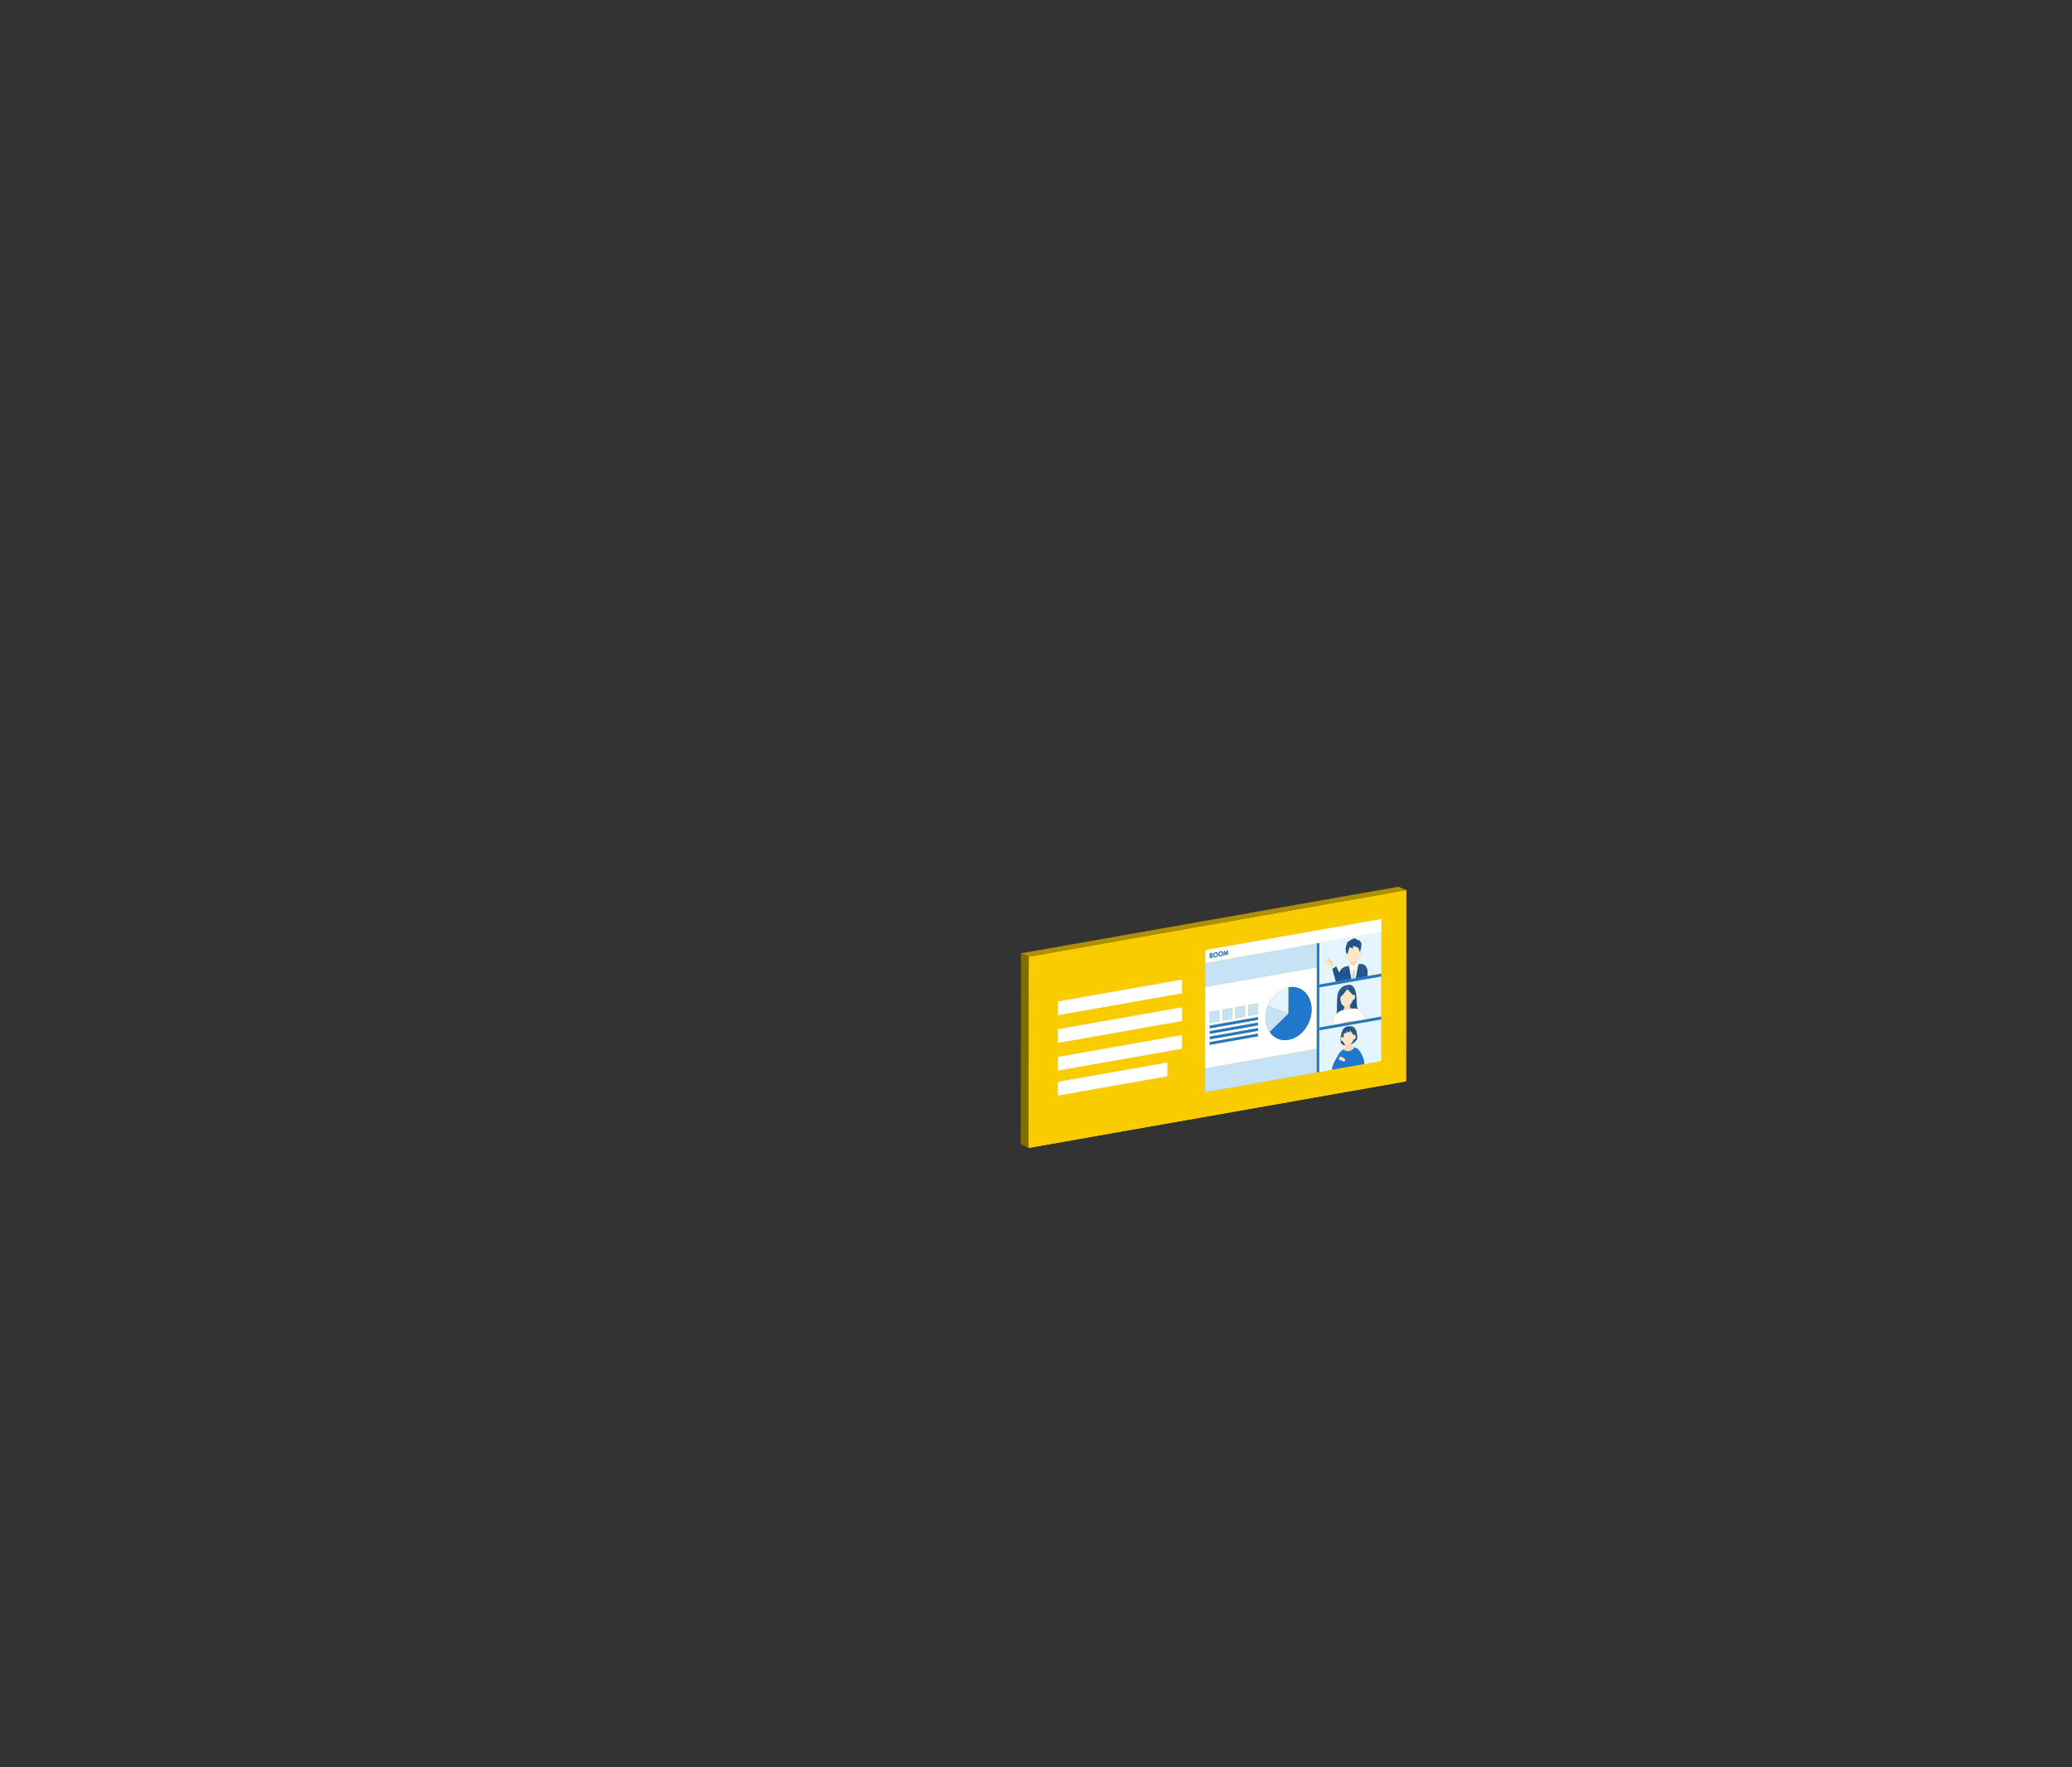 <svg width="680" height="580" fill="none" xmlns="http://www.w3.org/2000/svg"><rect width="100%" height="100%" fill="#333333" stroke="none"/><path d="M461.524 292.121l-.057 62.755-123.92 21.85.057-62.756 123.92-21.849z" fill="#DBB300"/><path d="M347.16 359.574v-4.546l35.981-6.346v4.546l-35.981 6.346zm0-8.183v-4.546l40.773-7.189v4.546l-40.773 7.189zm0-9.093v-4.546l40.773-7.188v4.546l-40.773 7.188zm0-9.092v-4.546l40.773-7.189v4.547l-40.773 7.188zm48.378-21.414l57.793-10.191v4.3l-.019 13.657v14.084l-.019.9v13.714l-5.74 1.013s-.028.01-.047.019c-.132.019-.294.047-.455.076l-2.386.417-.758.142-4.811.843c-.578.123-1.213.246-1.629.322-.057.009-.104 0-.152 0l-4.404.776-.795.152-36.625 6.45.047-46.655m65.966-19.662l-123.929 21.85-.066 62.746 123.929-21.85.066-62.746" fill="#F9CC00"/><path d="M387.952 321.462l-40.764 7.188-.009 4.547 40.773-7.189v-4.546zm-.01 9.101l-40.764 7.189-.009 4.537 40.773-7.189v-4.537zm.001 9.093l-40.773 7.188-.01 4.537 40.773-7.189.01-4.536zm-4.802 9.026l-35.981 6.345v4.546l35.971-6.345.01-4.546z" fill="#fff"/><path d="M443.936 349.894l-4.594.805c-.075.019-.151.029-.227.048l4.811-.853m2.624-.473l-1.061.189c-.294.057-.578.104-.814.152l2.386-.417c-.161.028-.341.057-.521.085m6.763-14.889l-20.382 3.59v13.714l4.394-.776c-.606-.209.749-2.993 1.705-4.452.408-1.042 1.184-1.904 2.122-2.292.341-.417.511-.909.606-1.307-.35-.047-1.042.19-1.601-.682-.255-.407-.265-2.472.199-3.627.067-.171.142-.322.218-.464.18-.436.417-.805.682-.91.199-.18.417-.303.654-.388.056-.019.104-.038.151-.057.095-.028.199-.057.303-.075.284-.048.587-.057.9-.038 1.392.085 1.96 1.363 2.065 2.614.189.473.104 1.78-.048 1.96-.019.019-.028.029-.047.038-.048 0-.066-.076-.095-.199a1.472 1.472 0 01-.312.549c-.559.493-1.071.9-1.345.948a.23.23 0 01-.142-.019c.019.227.056.454.113.558.123.209.436.427.692.54.814.029 1.515.445 1.96 1.127.957 1.061 1.98 4.082 1.478 4.357l5.73-1.013v-13.714m-10.267-4.708l-.076.076v.085c.019-.047.048-.104.067-.161m10.295-9.385l-20.382 3.589v13.184l4.461-.786.047-.663c0-1.108.436-2.179 1.127-2.965.322-.606.029-5.701.549-6.98.701-1.743 1.79-2.301 3.135-2.538l.19-.029c3.466-.511 2.481 6.668 3.04 7.644.076.132.076.236.01.303.407.199.767.511 1.032.918v-.047c.426.36 1.174 1.714 1.572 2.463l5.2-.919V320.42m.028-14.566l-20.382 3.589V323.1l5.437-.956c-.37-1.156-1.146-4.044-1.118-4.13 0-.019.076-.085.171-.17-.067-.142-.142-.36-.086-.436 0 0 .01-.019.019-.028-.587-.445-.937-.464-1.307-.673-.369-.217-.473-.615-.691-.928-.379-.559-.417-.833-.275-.852.057 0 .133.019.218.066 0 0 .028-.038.057-.047.114-.019.35.104.464.265.133.009.331.133.436.275a.842.842 0 00.104.151v-.066c-.209-.436-.493-.729-.407-.834.056-.066.104-.104.161-.113.151-.029.284.161.341.265.047.085.132.161.208.246a.993.993 0 01.303.237c.152.161.284.36.35.521h.029c.312.18.398.928.578.985a.07.07 0 01.047.019c.009 0 .028-.019.038-.019.066-.01.218.199.293.331.057-.028.105-.047.133-.056h.038c.028.028.483.956.975 2.007.436-1.032 1.298-1.837 2.302-2.007l.947-.171s.066-.076.104-.114c.123-.265.303-.606.37-.625.028 0 .113.048.236.142.057-.217.095-.445.105-.644-.569-.18-1.033-.738-1.251-1.525l-.066.038s-.038.01-.057.01c-.303.057-.578-.218-.625-.644-.038-.37.104-.739.341-.919a2.269 2.269 0 01-.133-.218c-.265-1.496.029-2.301.474-2.926-.076.009-.294.047-.36-.038 1.184-1.004 1.942-1.44 2.472-1.525.53-.095.824.152 1.07.483.019 0 .029 0 .048-.009.577-.105 1.146.644 1.24.899.142.389-.028 1.8-.085 1.999a4.113 4.113 0 01-.161.511c.284.038.474.388.426.824-.047.445-.322.815-.625.871h-.132c-.19.692-.531 1.307-.966 1.715.009.208.038.416.075.568.019-.019.029-.019.038-.028.085-.019.341.407.455.634l.473-.085c1.421-.256 2.586.862 2.577 2.481v1.459l4.565-.805v-13.657" fill="#E5F5FF"/><path d="M432.182 309.623l-36.625 6.459-.037 42.355 36.624-6.45.01-7.804-36.625 6.459.019-26.689 36.625-6.459.009-7.871z" fill="#C5E2F6"/><path d="M397.527 313.696l-.227.038v.322l.056.057.161-.029c.057-.009.218-.038.218-.227 0-.048-.019-.19-.208-.161zm-.019-.606l-.142.028-.057.066v.275l.208-.038a.208.208 0 00.18-.199c0-.104-.075-.142-.189-.123m1.43-.284c-.265.047-.436.332-.436.597 0 .265.171.502.436.454.265-.047.436-.331.436-.606 0-.274-.161-.492-.436-.445zm1.648-.294c-.256.048-.436.332-.436.597 0 .265.171.502.436.455.265-.048.436-.332.436-.606 0-.275-.171-.493-.436-.446zm1.705.531l.246-.9c.038-.142.057-.237.199-.265.171-.029.189.123.189.189l.133 1.108v.086c0 .113-.076.142-.142.161-.114.019-.123-.057-.133-.161l-.085-.824-.237.899c-.019.076-.047.161-.17.19-.104.019-.142-.038-.171-.123l-.227-.815-.085.853c-.019.104-.019.18-.133.198-.066.01-.161.01-.161-.104v-.094l.142-1.156c0-.066.029-.227.199-.256.133-.028.161.057.199.19l.237.814m-5.048 1.402c-.237.038-.237-.142-.237-.246v-1.061c0-.095 0-.275.237-.322l.237-.038a.58.58 0 01.284 0c.113.038.227.142.227.341 0 .199-.095.294-.161.369.057.029.199.105.199.36 0 .464-.407.54-.53.559l-.256.048m1.695-.275c-.407.076-.739-.208-.739-.71s.332-.9.739-.976c.407-.076.729.227.729.71s-.322.9-.738.976m1.648-.294c-.408.076-.73-.208-.73-.71s.332-.9.739-.976c.407-.075.739.218.739.711 0 .492-.322.899-.739.975m52.773-12.293l-57.793 10.191v4.3l36.625-6.46.796-.142 20.382-3.589v-4.3" fill="#fff"/><path d="M397.357 314.112l-.057-.057v-.322l.228-.038c.199-.037.208.114.208.161 0 .19-.161.218-.218.228l-.161.028zm-.057-.653v-.275l.057-.066.142-.029c.114-.019.19.019.19.123 0 .067-.038.18-.18.199l-.209.038m.18-.682l-.236.038c-.237.038-.237.218-.237.322v1.061c0 .095 0 .284.237.246l.255-.047c.133-.019.531-.095.531-.559 0-.256-.142-.322-.199-.36.066-.076.161-.18.161-.369a.344.344 0 00-.227-.341c-.095-.029-.19 0-.285 0m1.458 1.108c-.265.047-.436-.18-.436-.455 0-.274.171-.558.436-.596.265-.038.436.18.436.445s-.171.559-.436.606zm0-1.373c-.407.075-.739.473-.739.975s.332.786.739.71c.407-.075.739-.473.739-.975s-.322-.786-.73-.71m1.639 1.079c-.255.048-.435-.179-.435-.454s.17-.559.435-.597c.266-.038.436.18.436.445s-.17.559-.436.606zm0-1.373c-.407.076-.738.474-.738.976s.331.786.729.71c.398-.076.739-.474.739-.976 0-.501-.322-.786-.739-.71m2.15-.322c-.133.028-.161.123-.199.265l-.246.9-.237-.815c-.038-.132-.067-.217-.199-.189-.161.028-.19.189-.199.256l-.142 1.155v.095c0 .114.085.114.151.104.105-.019.114-.095.133-.199l.085-.852.228.814c.028.086.066.142.17.123.123-.019.152-.104.171-.189l.236-.9.086.824c0 .104.018.18.132.161.066-.009.152-.047.152-.161v-.085l-.142-1.108c0-.066-.019-.218-.19-.19" fill="#1F78CC"/><path d="M436.16 314.671c-.047 0-.104.038-.161.113-.076.095.199.398.398.834v.066l.18.18c.199.048.426.066.644.048l.133.028a1.695 1.695 0 00-.351-.521 1.183 1.183 0 00-.303-.237 1.214 1.214 0 01-.208-.246c-.057-.104-.19-.294-.341-.265" fill="#F9D7BD"/><path d="M435.127 314.974c-.142.029-.113.294.275.853.218.303.322.71.691.928.37.208.72.227 1.307.672.123-.132.464-.398.616-.483-.019 0-.038-.019-.047-.019-.171-.047-.256-.805-.578-.975h-.029l-.132-.029a2.06 2.06 0 01-.644-.047 3.315 3.315 0 01-.171-.18.867.867 0 01-.104-.152c-.104-.142-.303-.265-.436-.274-.113-.161-.341-.284-.464-.265a.062.062 0 00-.056.037c-.095-.047-.171-.066-.218-.056" fill="#FBE4C9"/><path d="M438.054 316.915l-.037.019a4.27 4.27 0 00-.616.483s-.019.019-.019.029c-.057.075.028.293.085.435.237-.199.654-.502.891-.634-.076-.133-.237-.341-.294-.332" fill="#fff"/><path d="M446.2 316.414l-.474.085.029.047.028.019v-.066l1.44.805.227 3.287 1.345-.237v-1.459c0-1.619-1.156-2.737-2.576-2.481m-7.71.777s-.076.028-.132.056c-.237.123-.654.436-.891.635-.104.085-.17.151-.17.17-.019.086.748 2.984 1.117 4.13l2.624-.464.227-3.363 1.43-1.307v.038l.057-.056-.947.17c-1.004.18-1.875.976-2.301 2.008-.493-1.051-.948-1.98-.976-2.008h-.038" fill="#1E5496"/><path d="M442.732 317.285l.758 3.997.151-.029.322-2.339-.104-.208-.047.104-.076.019c-.18-.246-.909-1.25-1.004-1.553m3.012-.55c-.152.407-.834 1.582-.995 1.857h-.066l-.047-.095-.133.312.284 2.236.19-.038.767-4.281m0-.19s.019.038.019.057v-.028l-.019-.019m-2.898.36s-.067.075-.105.113l-.056.057.028.142v-.019c.019-.047.066-.17.133-.303" fill="#F1F8FC"/><path d="M442.685 317.048l-1.43 1.307-.228 3.363 2.463-.436-.758-3.997s-.009-.038-.009-.057l-.029-.142v-.038m3.097-.539v.066l-.019.028s0 .076-.028.142l-.767 4.281 2.462-.435-.227-3.287-1.421-.805" fill="#1E5496"/><path d="M443.964 318.923l-.322 2.34 1.146-.199-.285-2.235-.037.028-.483.085-.019-.019z" fill="#C5E2F6"/><path d="M444.258 317.778l-.407.937.104.209h.009l.019.019.483-.085.038-.029.133-.322-.379-.729z" fill="#C5E2F6"/><path d="M445.158 315.325c-.284.265-.606.445-.947.511a1.509 1.509 0 01-.654-.038 2.743 2.743 0 01-.104.644c.218.152.521.389.748.559.313-.36.862-.975 1.023-1.099a3.08 3.08 0 01-.076-.568" fill="#F9D7BD"/><path d="M442.874 310.731s-.54 2.074-.577 2.226c0 .037-.029.056-.057.066-.067.009-.199-.066-.332-.265-.237.18-.388.549-.341.918.057.436.322.701.625.644.019 0 .038 0 .057-.009l.066-.038c.228.777.682 1.345 1.251 1.525.208.066.426.085.653.038.341-.057.663-.237.947-.512.436-.407.777-1.023.966-1.723h.133c.303-.057.578-.417.625-.872.047-.435-.142-.786-.426-.824a1.115 1.115 0 01-.209.37c-.019.019-.037.038-.056.038-.105.018-.038-.417-.275-1.004-.237-.607-1.657-.824-1.97-.768a.083.083 0 00-.066.029c-.038.142.274.473.255.606 0 .009-.019.019-.037.028-.199.038-1.128-.265-1.232-.492" fill="#FBE4C9"/><path d="M444.353 308.041c-.531.095-1.288.521-2.472 1.525.066.076.284.047.36.038-.436.625-.739 1.439-.474 2.926.048.086.095.161.133.218.142.199.265.284.331.265.029 0 .048-.028.057-.066.038-.151.578-2.226.578-2.226.095.228 1.023.531 1.231.493.019 0 .038-.01.038-.028.019-.133-.294-.465-.256-.607 0-.019.029-.028.067-.028.322-.057 1.733.17 1.97.767.227.587.17 1.023.274 1.004.019 0 .029-.019.057-.038.076-.076.152-.218.208-.369a4.12 4.12 0 00.161-.512c.057-.199.228-1.6.086-1.998-.095-.256-.663-.995-1.241-.9-.019 0-.028 0-.047.01-.247-.332-.54-.569-1.071-.483" fill="#1E5496"/><path d="M445.27 315.874s-.019.009-.038.028c-.151.133-.71.748-1.022 1.099-.228-.18-.54-.417-.749-.559a1.148 1.148 0 00-.236-.142c-.067.009-.247.35-.37.625-.066.132-.113.256-.132.303v.076c.094.303.824 1.307 1.004 1.553l.075-.019.048-.104.407-.928.379.729.047.095h.066c.161-.285.843-1.459.995-1.866.028-.066.038-.114.028-.133 0 0-.009-.038-.019-.066l-.028-.047c-.114-.228-.369-.644-.455-.635" fill="#fff"/><path d="M453.341 319.549l-4.565.805-1.336.237-2.462.435-.19.038-1.146.199-.151.029-2.463.435-2.614.455-5.455.966v.9l20.382-3.59v-.909z" fill="#1F78CC"/><path d="M397.006 342.895v-.9l15.836-2.794v.9l-15.836 2.794zm0-1.8v-.899l15.836-2.794v.899l-15.836 2.794zm0-1.799v-.9l15.836-2.794v.9l-15.836 2.794zm0-1.8v-.899l15.836-2.794v.899l-15.836 2.794zm0-1.799v-3.599l3.173-.559v3.599l-3.173.559zm4.225-.748v-3.599l3.172-.559v3.599l-3.172.559zm4.214-.749v-3.599l3.173-.558v3.599l-3.173.558zm4.224-.748v-3.599l3.173-.559v3.599l-3.173.559zM422.882 324c4.186-.739 7.576 2.529 7.576 7.293 0 2.244-.757 4.423-1.998 6.175-1.383 1.97-3.381 3.4-5.597 3.798-2.567.454-4.831-.597-6.195-2.576-.871-1.251-1.382-2.87-1.373-4.717 0-1.345.265-2.661.748-3.874.768-1.941 2.075-3.627 3.675-4.745.379-.265.767-.483 1.165-.691a7.509 7.509 0 011.999-.654m9.291-6.525l-36.625 6.459-.028 26.69 36.624-6.46.029-26.689z" fill="#fff"/><path d="M422.89 324.01a7.73 7.73 0 00-1.999.653 7.952 7.952 0 00-1.164.692c-1.601 1.117-2.899 2.803-3.675 4.745l6.8 2.519.038-8.609" fill="#E5F5FF"/><path d="M416.052 330.109a10.483 10.483 0 00-.748 3.874c0 1.846.511 3.466 1.373 4.716l6.175-6.071-6.8-2.519" fill="#C5E2F6"/><path d="M422.891 324.01l-.038 8.609-6.175 6.071c1.364 1.979 3.627 3.031 6.194 2.576 2.216-.388 4.214-1.818 5.597-3.798 1.241-1.752 1.999-3.93 1.999-6.175 0-4.764-3.391-8.032-7.577-7.293" fill="#1F78CC"/><path d="M442.288 323.299c-1.355.237-2.434.796-3.135 2.538-.512 1.279-.227 6.374-.549 6.981.558-.645 1.288-1.099 2.074-1.241l.142-.029c.237-.397.36-.852.426-1.221-.767-.313-1.307-1.326-1.307-2.633 0-.18.009-.36.028-.531a.402.402 0 01-.123.067h-.028c-.37.066-.464-.436-.275-.976.199-.559.881-1.534 1.695-1.875.228-.085.408-.142.569-.171l-.133-.123s1.866-.265 2.406.521c.492.72.17 1.714 0 1.885l.095-.019c.331-.01.549.36.501.833-.047.436-.322.805-.625.862h-.142c-.18.663-.492 1.25-.89 1.658a1.16 1.16 0 00-.066.161c.019.255.057.511.123.625.104.17.293.341.492.454l.332-.056a2.618 2.618 0 011.61.208c.066-.076.066-.171-.01-.303-.558-.985.427-8.164-3.04-7.643l-.189.028" fill="#1E5496"/><path d="M442.969 329.91c-.284.265-.606.455-.956.512a1.306 1.306 0 01-.767-.086c-.067.37-.19.815-.427 1.222l2.766-.483c-.19-.114-.388-.275-.493-.455-.066-.113-.104-.369-.123-.625v-.085" fill="#F9D7BD"/><path d="M442.165 324.559c-.606.805-1.733 2.283-2.197 2.614-.019.18-.029.351-.029.53 0 1.298.54 2.311 1.307 2.633.237.095.493.133.768.086.341-.057.663-.237.956-.512l.076-.076c.398-.407.72-.994.89-1.657h.142c.303-.057.578-.426.625-.862.048-.473-.17-.843-.502-.833l-.094.019s-.029.019-.038.019c-.18 0-1.118-1.203-1.885-1.961" fill="#FBE4C9"/><path d="M441.691 324.095l.132.123c-.161.029-.34.085-.568.171-.824.341-1.506 1.316-1.695 1.875-.19.549-.095 1.051.275.985h.028s.076-.038.123-.076c.455-.341 1.582-1.818 2.197-2.614.758.758 1.705 1.961 1.885 1.961l.038-.019c.161-.161.493-1.165 0-1.885-.54-.777-2.406-.521-2.406-.521" fill="#1E5496"/><path d="M443.908 331.008l-.332.057-2.765.483-.142.029c-.796.142-1.516.596-2.075 1.24a4.555 4.555 0 00-1.127 2.965l-.047.663 2.567-.455c0-.066.037-.104.17-.17l.341-.067c.587-.265.805-.312 1.127-.511a.954.954 0 01.322-.114c.199-.038.388-.009.578-.038.492-.075.672 0 .634.114.124-.028.256-.057.436-.085l.322-.133c.237-.038.19.038.218.275l3.978-.701c-.398-.748-1.137-2.112-1.572-2.462v.047a2.605 2.605 0 00-1.033-.919c-.473-.237-1.023-.312-1.61-.208" fill="#fff"/><path d="M441.956 335.129a1.207 1.207 0 00-.322.113c-.322.199-.55.247-1.127.512l-.341.066c-.133.066-.171.104-.171.171l4.148-.73c-.028-.236.019-.303-.217-.274l-.322.132a6.57 6.57 0 00-.436.085c.038-.113-.133-.189-.635-.113-.189.028-.378 0-.577.038z" fill="#FBE4C9"/><path d="M453.321 333.642l-5.191.918-3.987.701-4.148.729-2.576.455-4.471.786v.9l20.373-3.59v-.899z" fill="#1F78CC"/><path d="M440.573 338.245a7.111 7.111 0 00-.217.464c-.465 1.155-.455 3.22-.199 3.627.558.871 1.25.635 1.6.682v-.028c-.454-.199-.824-.682-1.023-1.345l-.056.028-.067.019c-.274.047-.511-.199-.559-.578-.037-.341.095-.691.313-.843a.4.4 0 01-.218-.341c-.009-.236.142-1.032.407-1.676m1.336-1.297a2.082 2.082 0 00-.654.388c.019 0 .048-.019.067-.019v-.019s.312-.237.587-.36m.454-.123a1.581 1.581 0 00-.303.076h.029s.028-.01.047-.01c1.355-.076 2.519.995 2.519 1.904 0 .464-.028.729-.094.852.227.076.36.37.331.73-.047.397-.293.738-.568.786h-.152c-.17.587-.473 1.098-.842 1.449v.076a.237.237 0 00.142.019c.284-.048.786-.465 1.345-.948.123-.113.227-.303.312-.549.028.123.057.208.095.199.009 0 .028-.01.047-.038.152-.18.227-1.487.047-1.96-.104-1.251-.663-2.539-2.064-2.614-.322-.019-.625 0-.9.037" fill="#1E5496"/><path d="M439.408 347.621c-.114.019.132-.416.151-.558.019-.133.209-.152.408-.199.037 0 .066-.019.104-.019.189-.038.331-.01.521.123.265.18.416.435.89.691a2.572 2.572 0 00-.047.654l-.038-.029c-.114-.123-.796.171-.938-.17a1.771 1.771 0 00-.227-.37c-.095.143-.18.294-.256.341h-.019c-.066.01-.009-.161.047-.331-.075.114-.132.218-.198.246h-.019c-.095.019.056-.331.085-.492-.076.132-.161.255-.227.293h-.019c-.095.019.056-.35.085-.511-.095.123-.19.265-.275.293h-.019m4.736-3.835c.142.066.265.104.312.094h.019s-.237.228-.596.493c-.36.246-.824.521-1.184.587-.048 0-.095.01-.142.01-.72.009-1.629-.398-1.629-.398a1.51 1.51 0 00.236-.256c-.947.398-1.723 1.26-2.121 2.292-.947 1.459-2.302 4.234-1.705 4.451.038.01.095.019.152 0a54.867 54.867 0 001.629-.322c.075-.018.151-.028.227-.047l4.593-.805v.019l.758-.142c.237-.047.521-.095.815-.152l1.06-.189c.18-.028.351-.057.521-.085.161-.029.313-.048.455-.076 0 0 .028 0 .047-.019.502-.265-.521-3.296-1.477-4.366-.445-.663-1.146-1.089-1.961-1.118" fill="#1F78CC"/><path d="M440.072 346.844s-.067.01-.104.019c-.199.048-.389.057-.408.199-.019.142-.265.578-.151.559h.019c.085-.038.18-.171.274-.294-.028.161-.18.531-.085.512h.019c.076-.038.152-.161.227-.294-.038.171-.18.512-.085.493h.019c.066-.029.133-.142.199-.247-.057.171-.114.341-.047.332h.019c.075-.048.161-.199.255-.341.085.104.161.227.228.369.142.341.824.048.937.171l.038.028c-.019-.237.019-.53.047-.653-.473-.266-.625-.512-.89-.692-.189-.132-.331-.161-.521-.123" fill="#FBE4C9"/><path d="M443.339 342.601a1.682 1.682 0 01-.862.464c-.246.048-.483.01-.7-.076v.029c-.095.398-.266.89-.607 1.307-.075.085-.151.17-.236.256 0 0 .909.416 1.629.397.047 0 .094 0 .142-.009.36-.066.824-.341 1.184-.587.359-.266.625-.502.596-.502h-.019c-.047.009-.17-.029-.312-.095-.246-.123-.568-.341-.692-.54-.056-.104-.094-.331-.113-.559v-.075" fill="#F9D7BD"/><path d="M441.814 338.207c.246.435.199.805-.171.871-.132.019-.303 0-.521-.057h-.028c-.114.019-.123.36-.114.701 0 .331.019.672-.047.682-.104 0-.351-.019-.54-.133-.218.161-.36.502-.313.843.038.379.285.625.559.578.019 0 .038 0 .067-.019l.056-.028c.19.653.559 1.146 1.023 1.344.218.095.455.124.701.076.313-.057.606-.218.862-.464.369-.35.663-.862.843-1.458h.151c.275-.048.521-.379.569-.787.038-.359-.105-.653-.332-.729-.019.038-.047.066-.085.066-.076.01-.189-.075-.35-.236-.332-.37-1.071-1.393-1.213-1.364-.009 0-.019 0-.019.019-.057.17.294.549-.104.615-.038 0-.085.01-.133.01-.217 0-.549-.218-.842-.549" fill="#FBE4C9"/><path d="M442.088 336.89h-.028s-.095.038-.152.057c-.274.114-.587.36-.587.36v.019s-.038.009-.057.019c-.274.094-.502.473-.682.909-.265.644-.416 1.439-.407 1.676 0 .171.104.275.218.341.18.104.436.123.54.133.066-.01.057-.351.047-.682 0-.341 0-.673.114-.701h.028c.218.066.389.085.521.057.37-.066.417-.426.171-.871.284.331.625.549.843.549.047 0 .094 0 .132-.01.398-.066.048-.445.104-.615 0-.01.01-.019.019-.019.142-.029.881 1.004 1.213 1.364.151.161.265.255.35.236.028 0 .057-.028.085-.066.067-.123.086-.388.095-.852 0-.909-1.165-1.98-2.519-1.904h-.048" fill="#1E5496"/><path d="M432.977 309.48l-.796.143-.009 7.87-.019 26.69-.009 7.804.786-.133v-.009l.019-13.714v-.9l.009-13.184v-.9l.019-13.667z" fill="#1F78CC"/><path d="M400.179 331.539l-3.163.559v3.599l3.163-.559v-3.599zm12.673-2.235l-3.173.559v3.599l3.163-.559.01-3.599zm-4.225.738l-3.173.569v3.599l3.173-.559v-3.609zm-4.223.749l-3.164.558v3.599l3.164-.558v-3.599z" fill="#C5E2F6"/><path d="M412.842 333.803l-15.826 2.794v.899l15.826-2.793v-.9zm.001 1.799l-15.827 2.794-.009.9 15.836-2.794v-.9zm0 1.809l-15.836 2.785v.899l15.836-2.784v-.9zm0 1.799l-15.836 2.785v.9l15.836-2.785v-.9z" fill="#1F78CC"/><path d="M337.547 376.726l-2.538-1.118.057-62.755 2.538 1.117-.057 62.756z" fill="#836C00"/><path d="M337.604 313.97l-2.539-1.117 123.92-21.85 2.539 1.118-123.92 21.849z" fill="#B09000"/></svg>